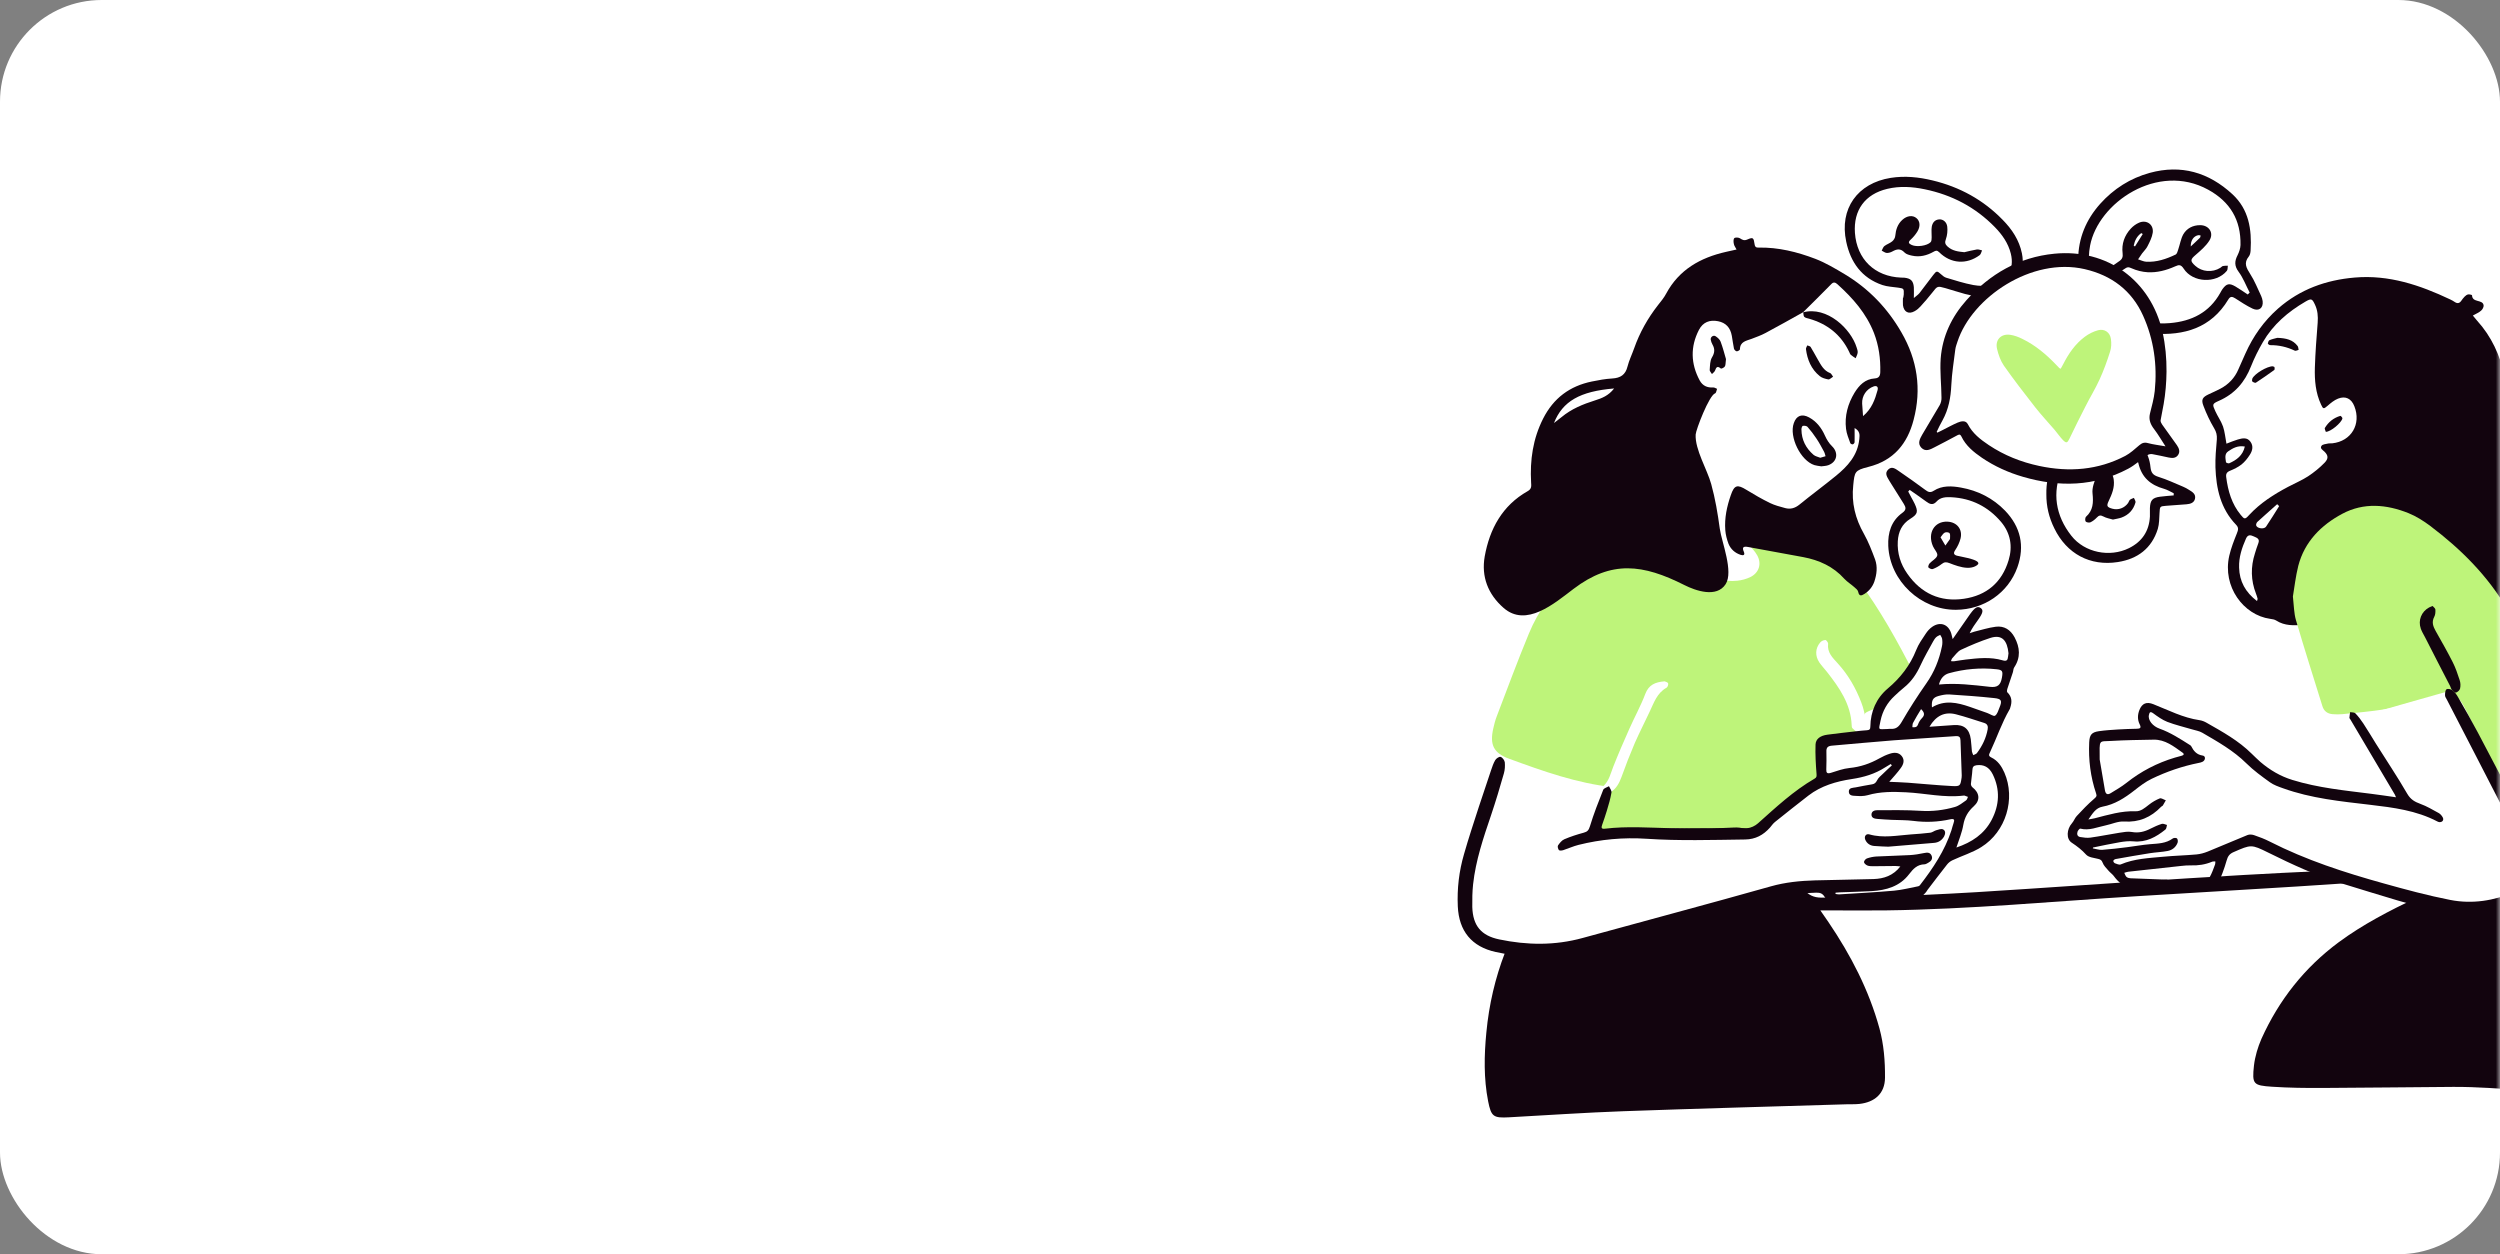 <?xml version="1.0" encoding="UTF-8"?> <svg xmlns="http://www.w3.org/2000/svg" width="295" height="148" viewBox="0 0 295 148" fill="none"><rect x="0" y="0" width="295" height="148" fill="#808080" stroke="none"/><rect width="295" height="148" rx="12" fill="white"></rect><mask id="mask0_2015_16" style="mask-type:alpha" maskUnits="userSpaceOnUse" x="0" y="0" width="295" height="148"><rect width="295" height="148" rx="12" fill="white"></rect></mask><g mask="url(#mask0_2015_16)"><path d="M212.073 31.482C212.073 31.482 216.444 29.767 220.469 35.257C224.508 40.746 225.877 43.32 223.99 47.608C222.104 51.897 219.101 54.642 219.101 54.642C219.101 54.642 212.246 70.595 211.9 70.767C211.555 70.939 195.771 74.37 195.692 74.112C195.599 73.856 195.346 43.576 195.346 43.576L202.202 32.77L212.073 31.482Z" fill="white"></path><path d="M190.304 92.886C186.052 92.42 182.066 90.993 178.08 89.533C176.246 88.865 175.768 87.884 176.206 85.965C176.313 85.49 176.432 85.011 176.605 84.558C177.854 81.291 179.063 78.007 180.405 74.772C181.534 72.009 183.328 69.656 185.441 67.57C187.288 65.756 189.48 64.554 192.057 64.135C193.28 63.937 194.489 64.014 195.605 64.59C197.279 65.457 198.953 66.332 200.561 67.309C201.943 68.153 203.378 68.699 204.999 68.525C205.517 68.471 206.048 68.329 206.527 68.103C207.563 67.599 207.909 66.537 207.35 65.528C207.071 65.023 206.633 64.58 206.221 64.175C205.663 63.653 205.703 63.303 206.42 63.047C207.536 62.652 208.679 62.643 209.822 62.841C213.675 63.509 216.89 65.307 219.255 68.465C221.846 71.927 223.919 75.7 225.885 79.538C226.045 79.861 226.005 80.074 225.726 80.302C224.636 81.178 223.587 82.116 222.458 82.94C221.86 83.38 221.129 83.657 220.425 83.956C220.146 84.079 219.986 84.201 219.933 84.518C219.415 87.503 217.794 89.756 215.416 91.572C214.02 92.639 212.625 93.737 211.443 95.019C209.755 96.846 207.696 97.721 205.318 98.088C201.371 98.698 197.412 98.714 193.439 98.516C192.031 98.445 190.622 98.206 189.214 98.055C189.068 98.038 188.895 98.063 188.749 98.12C188.35 98.278 188.125 98.103 188.164 97.733C188.218 97.173 188.258 96.568 188.497 96.078C189.015 94.998 189.666 93.978 190.304 92.886Z" fill="#BEF47A"></path><path d="M214.801 107.427C215.23 108.054 215.493 108.429 215.757 108.81C218.388 112.698 220.534 116.817 221.78 121.371C222.293 123.27 222.445 125.204 222.431 127.166C222.417 129.07 221.185 130.065 219.412 130.263C218.9 130.318 218.388 130.292 217.875 130.307C209.11 130.574 200.33 130.807 191.551 131.124C187.05 131.285 182.564 131.595 178.077 131.841C176.222 131.944 175.958 131.768 175.598 129.939C175.072 127.248 175.128 124.528 175.391 121.823C176.014 115.249 178.313 109.306 182.259 104.005C183.63 102.159 185.167 100.459 186.926 98.988C187.549 98.474 188.2 98.199 189.072 98.091C192.506 97.664 195.927 97.737 199.361 97.744C201.106 97.749 202.851 97.746 204.581 97.649C205.509 97.599 206.257 97.808 206.866 98.477C208.833 100.591 210.827 102.674 212.724 104.845C213.361 105.579 213.956 105.927 214.967 105.921C223.068 105.873 231.155 105.448 239.242 104.888C247.703 104.304 256.178 103.747 264.639 103.254C270.87 102.892 277.101 102.646 283.319 102.36C284.302 102.315 285.285 102.365 286.255 102.313C286.545 102.296 286.947 102.165 287.099 101.946C287.612 101.244 288.332 101.06 289.093 101C290.284 100.91 291.475 100.839 292.666 100.83C294.439 100.813 296.225 100.897 298.011 100.86C299.064 100.837 300.116 100.661 301.155 100.549C301.792 100.481 302.415 100.409 303.052 100.321C303.384 100.276 303.813 100.299 304.007 100.104C304.464 99.648 304.852 99.823 305.254 100.089C310.516 103.645 314.795 108.001 316.498 114.345C317.467 117.977 317.038 121.487 315.169 124.798C313.798 127.254 311.72 128.601 308.923 128.769C306.971 128.886 305.018 129.011 303.079 128.943C299.936 128.834 296.807 128.555 293.677 128.377C292.278 128.298 290.88 128.247 289.481 128.253C284.344 128.283 279.206 128.359 274.083 128.379C272.089 128.389 270.095 128.367 268.1 128.234C265.871 128.083 265.732 127.936 265.968 125.728C266.093 124.654 266.425 123.559 266.854 122.572C268.917 117.998 271.936 114.168 275.98 111.175C278.832 109.07 281.962 107.463 285.133 105.946C285.728 105.667 286.282 105.38 286.601 104.78C286.712 104.562 286.809 104.319 286.85 104.077C286.906 103.794 286.795 103.574 286.449 103.58C286.282 103.583 286.116 103.598 285.95 103.609C280.993 103.941 276.049 104.292 271.092 104.603C264.791 105.002 258.476 105.361 252.176 105.75C242.302 106.359 232.457 107.294 222.57 107.425C220.409 107.453 218.249 107.428 216.075 107.427C215.743 107.427 215.41 107.427 214.801 107.427Z" fill="#12040E"></path><path d="M275.453 33.712C275.453 33.712 269.279 34.913 266.015 41.431C262.764 47.951 260.524 47.007 260.701 47.264C260.865 47.522 261.726 50.094 261.985 51.296C262.245 52.496 260.961 58.329 263.187 60.474C265.414 62.618 272.025 63.56 272.025 63.56C272.025 63.56 286.777 47.436 286.777 47.178C286.777 46.921 284.113 34.398 283.608 34.398C283.089 34.398 275.453 33.712 275.453 33.712Z" fill="white"></path><path d="M264.891 52.691C264.061 52.545 263.481 52.878 262.928 53.256C262.459 53.575 262.611 54.088 262.666 54.541C262.666 54.604 262.956 54.711 263.053 54.666C263.91 54.28 264.642 53.765 264.891 52.691ZM268.939 59.722C268.857 59.646 268.788 59.57 268.705 59.494C267.931 60.189 267.143 60.876 266.369 61.585C266.272 61.676 266.19 61.896 266.231 62.012C266.355 62.375 267.171 62.475 267.392 62.147C267.931 61.35 268.428 60.532 268.939 59.722ZM266.328 70.926C266.383 70.722 266.411 70.676 266.397 70.643C266.342 70.441 266.286 70.241 266.203 70.043C265.595 68.482 265.568 66.903 266.079 65.313C266.203 64.909 266.328 64.505 266.48 64.111C266.687 63.581 266.328 63.468 265.955 63.3C265.554 63.114 265.25 63.065 265.029 63.547C264.545 64.64 264.172 65.762 264.214 66.974C264.255 68.599 264.96 69.884 266.328 70.926ZM306.858 78.778C307.894 78.579 308.737 78.137 309.455 77.462C309.953 76.983 310.271 76.405 310.285 75.68C310.326 74.102 308.875 71.761 307.327 71.017C309.124 73.738 308.917 76.296 306.858 78.778ZM305.324 66.711C307.922 64.116 306.305 58.947 302.38 57.318C304.425 60.25 305.434 62.074 305.324 66.711ZM262.721 52.354C263.191 52.177 263.619 51.992 264.048 51.866C264.587 51.71 265.167 51.57 265.554 52.125C265.927 52.639 265.789 53.201 265.471 53.676C265.208 54.096 264.877 54.505 264.49 54.816C264.089 55.127 263.619 55.355 263.163 55.541C262.763 55.695 262.638 55.919 262.694 56.31C262.901 57.931 263.343 59.466 264.407 60.758C264.835 61.288 264.918 61.303 265.374 60.798C266.687 59.371 268.29 58.351 269.99 57.45C270.777 57.032 271.606 56.687 272.353 56.204C273.044 55.748 273.721 55.203 274.301 54.602C274.785 54.102 274.729 53.732 274.287 53.294C274.066 53.084 273.721 52.909 273.942 52.603C274.066 52.422 274.439 52.401 274.702 52.339C274.868 52.301 275.047 52.331 275.213 52.311C277.452 52.068 278.654 50.044 277.811 47.929C277.465 47.041 276.775 46.684 275.89 47.038C275.434 47.218 275.033 47.553 274.66 47.878C274.191 48.279 274.135 48.286 273.887 47.743C273.237 46.359 273.113 44.878 273.154 43.394C273.209 41.616 273.348 39.839 273.486 38.063C273.541 37.328 273.486 36.627 273.168 35.953C272.836 35.24 272.74 35.183 272.035 35.596C269.99 36.785 268.221 38.3 267.019 40.369C266.494 41.282 266.01 42.236 265.623 43.218C264.891 45.092 263.702 46.473 261.837 47.294C261.035 47.653 261.035 47.705 261.408 48.519C261.685 49.136 262.099 49.704 262.32 50.338C262.528 50.956 262.583 51.63 262.721 52.354ZM291.795 37.235C292.016 37.51 292.155 37.679 292.293 37.833C293.992 39.703 294.987 41.902 295.554 44.354C296.148 46.974 296.273 49.645 296.549 52.299C296.701 53.686 296.784 53.845 298.124 54.246C298.967 54.5 299.852 54.675 300.708 54.914C302.753 55.484 304.508 56.565 305.973 58.112C308.502 60.807 308.806 64.641 306.719 67.702C306.595 67.876 306.471 68.042 306.291 68.294C306.554 68.484 306.802 68.681 307.079 68.842C308.543 69.736 309.787 70.876 310.727 72.326C312.73 75.432 311.97 78.218 308.626 79.738C307.452 80.274 306.139 80.559 304.868 80.868C303.403 81.225 302.021 80.617 300.653 80.236C300.183 80.104 299.783 79.579 299.423 79.166C298.995 78.653 298.622 78.081 298.249 77.513C295.374 73.087 292.196 68.911 288.451 65.178C287.152 63.877 285.674 62.82 284.098 61.894C282.012 60.675 279.732 60.425 277.438 60.865C274.688 61.394 272.947 63.185 272.38 65.947C271.91 68.251 271.938 70.583 272.422 72.897C272.574 73.646 272.56 73.661 271.8 73.724C270.694 73.816 269.603 73.868 268.594 73.224C268.4 73.093 268.124 73.058 267.875 73.022C264.725 72.583 262.224 69.213 263.053 65.58C263.26 64.677 263.606 63.804 263.951 62.939C264.103 62.552 264.2 62.272 263.854 61.919C262.03 60.029 261.505 57.647 261.422 55.137C261.395 54.038 261.491 52.933 261.588 51.834C261.616 51.348 261.533 50.971 261.27 50.537C260.773 49.706 260.358 48.815 260.013 47.91C259.709 47.14 259.902 46.865 260.635 46.52C261.104 46.306 261.56 46.097 262.016 45.861C262.984 45.348 263.702 44.591 264.131 43.575C264.407 42.95 264.683 42.331 264.96 41.712C265.872 39.674 267.129 37.892 268.815 36.406C271.413 34.129 274.467 33.042 277.852 32.751C281.887 32.404 285.549 33.639 289.115 35.328C289.308 35.419 289.501 35.522 289.667 35.64C289.985 35.85 290.22 35.788 290.427 35.498C290.552 35.325 290.676 35.144 290.828 34.998C290.939 34.885 291.091 34.767 291.243 34.741C291.395 34.715 291.699 34.797 291.699 34.84C291.726 35.763 292.956 35.291 293.067 36.025C293.094 36.221 292.942 36.512 292.763 36.66C292.528 36.879 292.196 37.007 291.795 37.235Z" fill="#12040E"></path><path d="M270.562 70.383C270.742 69.337 270.88 68.027 271.197 66.766C271.943 63.91 273.891 61.962 276.391 60.626C278.932 59.272 281.612 59.51 284.209 60.554C285.12 60.922 285.99 61.473 286.778 62.068C290.383 64.786 293.532 67.923 295.839 71.851C296.944 73.735 298.035 75.626 299.168 77.491C299.527 78.084 299.996 78.619 300.438 79.155C301.681 80.653 302.938 82.142 304.195 83.624C305.659 85.332 307.179 86.995 308.588 88.744C309.403 89.759 310.176 90.85 310.77 92.002C311.737 93.834 311.474 95.218 310.024 96.683C308.007 98.703 305.604 100.101 302.952 101.084C302.455 101.264 301.916 101.261 301.391 101.346C301.212 101.375 301.005 101.378 300.853 101.457C299.872 101.942 298.518 101.751 297.98 100.349C296.405 96.255 294.706 92.207 293.021 88.157C292.441 86.749 291.778 85.37 291.087 84.006C290.12 82.096 290.107 82.114 288.021 82.498C285.811 82.909 283.615 83.35 281.391 83.698C279.747 83.957 278.062 84.096 276.405 84.271C276.032 84.311 275.645 84.299 275.258 84.273C274.65 84.229 274.222 83.916 274.043 83.324C272.993 79.944 271.916 76.57 270.921 73.173C270.686 72.373 270.686 71.502 270.562 70.383Z" fill="#BEF47A"></path><path d="M219.839 49.103C220.862 48.245 221.248 47.156 221.554 46.035C221.66 45.645 221.447 45.47 221.088 45.6C220.238 45.9 219.693 46.714 219.733 47.62C219.759 48.115 219.812 48.609 219.839 49.103ZM190.466 45.839C186.438 46.17 184.378 47.354 183.368 49.919C183.754 49.624 184.006 49.429 184.259 49.222C185.428 48.25 186.784 47.695 188.219 47.244C189.017 46.992 189.801 46.698 190.466 45.839ZM212.781 36.836C211.306 37.657 209.831 38.495 208.329 39.293C207.81 39.572 207.239 39.772 206.694 39.982C206.069 40.22 205.325 40.293 205.312 41.224C205.312 41.311 205.046 41.472 204.926 41.456C204.807 41.438 204.634 41.264 204.607 41.133C204.501 40.637 204.448 40.127 204.355 39.627C204.182 38.646 203.637 38.084 202.733 37.904C201.75 37.709 200.952 38.009 200.474 38.926C199.45 40.916 199.504 42.926 200.567 44.898C200.912 45.526 201.457 45.765 202.162 45.721C202.308 45.712 202.467 45.825 202.614 45.882C202.547 46.065 202.507 46.372 202.388 46.411C201.67 46.649 200.115 50.725 200.088 51.273C199.995 53.047 201.457 55.415 201.922 57.117C202.401 58.84 202.693 60.606 202.933 62.375C203.159 63.981 204.581 67.439 203.624 68.934C202.561 70.57 200.102 69.717 198.746 69.031C193.881 66.576 190.16 66.076 185.667 69.496C183.408 71.208 180.085 74.082 177.414 71.724C175.579 70.118 174.782 68.043 175.194 65.668C175.779 62.413 177.267 59.657 180.258 57.962C180.75 57.687 180.697 57.363 180.67 56.916C180.524 54.294 180.883 51.77 182.092 49.389C183.315 46.982 185.229 45.551 187.847 45.016C188.631 44.854 189.442 44.705 190.24 44.661C191.21 44.607 191.808 44.228 192.047 43.249C192.233 42.514 192.579 41.816 192.831 41.097C193.483 39.243 194.44 37.545 195.649 35.998C195.995 35.565 196.353 35.132 196.606 34.651C198.134 31.81 200.647 30.405 203.677 29.718C204.049 29.633 204.421 29.552 204.913 29.443C204.78 29.18 204.621 28.987 204.594 28.776C204.541 28.554 204.528 28.226 204.647 28.104C204.767 27.992 205.139 28.012 205.312 28.118C205.604 28.304 205.804 28.432 206.202 28.255C206.854 27.974 206.933 28.037 207.04 28.814C207.093 29.188 207.266 29.22 207.518 29.215C209.844 29.171 212.064 29.725 214.217 30.546C215.426 31.013 216.569 31.696 217.699 32.371C220.517 34.067 222.736 36.381 224.371 39.227C226.245 42.458 226.764 45.911 225.807 49.537C225.076 52.366 223.441 54.352 220.464 55.095C218.855 55.501 218.842 55.668 218.683 57.26C218.457 59.327 218.922 61.197 219.945 62.995C220.477 63.946 220.876 64.984 221.261 66.015C221.567 66.876 221.461 67.773 221.168 68.64C220.942 69.267 220.543 69.746 219.985 70.094C219.653 70.303 219.374 70.385 219.267 69.832C219.228 69.624 218.988 69.438 218.802 69.277C218.43 68.941 217.978 68.672 217.633 68.299C216.33 66.844 214.655 66.092 212.781 65.739C210.615 65.331 208.449 64.948 206.282 64.546C205.777 64.452 205.511 64.528 205.777 65.117C205.923 65.472 205.75 65.586 205.418 65.48C204.727 65.261 204.222 64.804 203.956 64.149C203.77 63.645 203.624 63.094 203.584 62.554C203.478 61.137 203.77 59.766 204.235 58.432C204.647 57.22 205.006 57.137 206.083 57.804C206.986 58.359 207.904 58.886 208.847 59.351C209.419 59.627 210.043 59.789 210.655 59.954C211.266 60.117 211.798 59.972 212.316 59.557C213.725 58.409 215.2 57.321 216.609 56.173C218.018 55.029 219.214 53.734 219.4 51.794C219.453 51.302 219.48 50.867 218.842 50.506C218.842 51.122 218.855 51.647 218.842 52.172C218.842 52.267 218.722 52.413 218.629 52.433C218.55 52.453 218.364 52.372 218.337 52.295C218.138 51.738 217.898 51.181 217.832 50.605C217.646 49.08 218.045 47.656 218.829 46.351C219.387 45.451 220.078 44.728 221.221 44.654C221.713 44.622 221.859 44.356 221.873 43.911C221.912 42.324 221.7 40.777 221.128 39.293C220.224 36.977 218.63 35.173 216.822 33.544C216.569 33.319 216.357 33.236 216.078 33.538C214.988 34.66 213.858 35.754 212.755 36.858L212.781 36.836Z" fill="#12040E"></path><path d="M251.778 28.987C251.832 29.02 251.887 29.051 251.927 29.083C252.238 28.594 252.535 28.104 252.846 27.614C252.792 27.578 252.724 27.541 252.67 27.505C252.157 27.872 251.9 28.387 251.778 28.987ZM258.508 29.082C258.873 28.743 259.237 28.408 259.589 28.058C259.656 27.998 259.643 27.875 259.67 27.782C259.575 27.771 259.467 27.737 259.373 27.756C258.859 27.866 258.494 28.354 258.508 29.082ZM253.427 32.124C252.792 32.087 252.143 31.934 251.481 31.639C251.211 31.517 251.049 31.488 250.805 31.657C250.427 31.924 250.022 32.157 249.616 32.38C249.427 32.48 249.225 32.575 249.022 32.572C248.833 32.569 248.562 32.471 248.508 32.34C248.454 32.214 248.576 31.93 248.711 31.821C249.143 31.456 249.616 31.128 250.089 30.805C250.427 30.575 250.522 30.306 250.468 29.891C250.332 28.776 250.684 27.787 251.441 26.968C251.711 26.682 252.049 26.428 252.413 26.275C253.305 25.893 254.157 26.497 254.022 27.463C253.94 28.009 253.67 28.537 253.413 29.043C253.265 29.359 252.981 29.617 252.765 29.907C252.603 30.134 252.454 30.371 252.292 30.603C252.616 30.701 252.927 30.864 253.238 30.883C254.481 30.957 255.63 30.561 256.724 30.037C256.886 29.957 256.967 29.644 257.035 29.427C257.238 28.833 257.332 28.181 257.629 27.649C258.048 26.935 258.764 26.569 259.616 26.569C260.683 26.57 261.278 27.513 260.697 28.402C260.291 29.041 259.67 29.572 259.089 30.076C258.454 30.617 258.413 30.797 259.048 31.37C259.832 32.087 261.062 32.186 261.994 31.605C262.102 31.537 262.197 31.417 262.305 31.39C262.494 31.348 262.683 31.361 262.886 31.352C262.845 31.559 262.886 31.824 262.764 31.964C261.494 33.491 258.738 33.365 257.67 31.695C257.346 31.202 257.116 31.23 256.67 31.43C255.603 31.909 254.521 32.184 253.427 32.124Z" fill="#12040E"></path><path d="M265.233 34.751C265.314 34.675 265.382 34.599 265.463 34.522C265.03 33.702 264.705 32.811 264.164 32.081C263.636 31.377 263.676 30.803 264.042 30.098C264.218 29.736 264.367 29.31 264.38 28.909C264.434 25.963 263.162 23.812 260.562 22.382C254.605 19.111 247.592 23.922 246.631 28.98C245.968 32.513 247.579 35.727 250.855 37.243C252.507 38.008 254.253 38.282 256.054 38.126C258.613 37.907 260.698 36.883 261.997 34.549C262.079 34.4 262.16 34.249 262.255 34.112C262.728 33.463 263.053 33.384 263.771 33.799C264.272 34.093 264.746 34.431 265.233 34.751ZM245.223 30.63C245.237 28.097 246.157 25.92 247.823 24.05C249.42 22.27 251.383 21.028 253.671 20.399C257.381 19.382 260.63 20.342 263.419 22.912C265.369 24.709 265.72 27.065 265.572 29.556C265.558 29.801 265.504 30.091 265.355 30.272C264.732 31.032 265.071 31.619 265.517 32.319C266.045 33.13 266.397 34.048 266.817 34.927C266.898 35.115 266.966 35.326 266.993 35.533C267.088 36.336 266.56 36.768 265.815 36.422C265.098 36.084 264.421 35.63 263.744 35.196C263.392 34.972 263.162 34.958 262.932 35.353C260.901 38.718 257.733 39.615 254.091 39.37C252.426 39.259 250.842 38.76 249.407 37.893C246.78 36.324 245.237 33.635 245.223 30.63Z" fill="#12040E"></path><path d="M225.833 35.169C226.153 34.895 226.354 34.764 226.501 34.581C227.049 33.88 227.57 33.162 228.118 32.455C228.519 31.933 228.573 31.941 229.067 32.386C229.241 32.546 229.442 32.713 229.669 32.777C230.711 33.089 231.767 33.432 232.85 33.633C233.545 33.761 234.307 33.775 234.989 33.639C236.847 33.272 237.742 31.764 237.275 29.922C236.967 28.689 236.259 27.686 235.39 26.797C233.104 24.454 230.324 22.996 227.116 22.334C225.659 22.031 224.175 21.933 222.705 22.283C220.072 22.909 218.695 24.797 218.882 27.489C219.109 30.595 221.221 32.632 224.322 32.757C224.456 32.763 224.576 32.753 224.71 32.768C225.472 32.851 225.766 33.134 225.833 33.883C225.859 34.246 225.833 34.614 225.833 35.169ZM224.589 35.131C224.616 35.004 224.63 34.877 224.643 34.752C224.67 34.05 224.656 34.041 223.988 33.943C223.36 33.851 222.705 33.832 222.117 33.632C219.671 32.801 218.361 30.939 217.853 28.512C217.024 24.632 219.189 21.611 223.106 20.989C224.777 20.725 226.407 20.898 228.025 21.286C231.246 22.057 234.04 23.589 236.339 25.963C237.422 27.071 238.264 28.332 238.584 29.885C239.079 32.264 237.769 34.301 235.403 34.875C234.2 35.166 233.037 34.992 231.874 34.689C231.099 34.486 230.337 34.218 229.562 34.002C228.6 33.729 228.613 33.751 228.011 34.526C227.57 35.094 227.089 35.636 226.608 36.17C226.407 36.386 226.18 36.586 225.913 36.727C225.218 37.115 224.656 36.814 224.549 36.017C224.523 35.726 224.549 35.427 224.549 35.13C224.563 35.13 224.576 35.13 224.589 35.131Z" fill="#12040E"></path><path d="M225.343 57.806C225.276 57.87 225.222 57.935 225.169 58.001C225.276 58.221 225.396 58.442 225.516 58.662C225.65 58.923 225.81 59.174 225.931 59.443C226.358 60.365 226.305 60.666 225.423 61.214C224.42 61.833 224.006 62.75 223.939 63.864C223.859 65.27 224.26 66.561 225.062 67.695C226.679 70.015 228.938 71.069 231.745 70.654C234.418 70.261 236.223 68.73 237.011 66.124C237.519 64.475 237.238 62.906 236.129 61.587C234.605 59.789 232.64 58.799 230.275 58.674C229.646 58.642 228.978 58.656 228.51 59.186C228.083 59.654 227.708 59.492 227.294 59.184C226.652 58.709 225.998 58.264 225.343 57.806ZM230.796 71.956C226.639 71.975 223.004 68.56 222.816 64.42C222.75 62.864 223.164 61.461 224.487 60.508C224.968 60.162 224.902 59.864 224.648 59.46C224.166 58.71 223.712 57.953 223.231 57.199C223.137 57.054 223.044 56.917 222.964 56.77C222.723 56.333 222.322 55.866 222.816 55.398C223.258 54.973 223.699 55.342 224.073 55.595C225.115 56.31 226.158 57.044 227.174 57.8C227.508 58.05 227.762 58.181 228.176 57.912C229.165 57.271 230.301 57.339 231.384 57.533C233.389 57.888 235.167 58.782 236.597 60.258C238.428 62.167 238.949 64.415 238.054 66.937C236.971 69.97 234.097 71.94 230.796 71.956Z" fill="#12040E"></path><path d="M256.497 58.458C256.497 58.371 256.497 58.286 256.497 58.201C256.12 58.025 255.755 57.793 255.364 57.682C253.772 57.241 252.72 56.348 252.329 54.662C252.113 53.717 251.412 53.074 250.521 52.65C247.756 51.324 244.464 52.505 243.304 55.339C242.131 58.158 242.549 60.841 244.424 63.225C245.989 65.216 248.957 65.804 251.223 64.68C252.761 63.92 253.597 62.67 253.691 60.957C253.705 60.62 253.678 60.279 253.691 59.941C253.732 59.028 253.988 58.734 254.879 58.613C255.418 58.539 255.958 58.508 256.497 58.458ZM241.47 58.308C241.443 57.06 241.686 55.866 242.198 54.729C243.709 51.381 247.594 49.881 250.953 51.361C252.599 52.085 253.584 53.341 253.759 55.135C253.826 55.781 254.056 56.067 254.676 56.263C255.688 56.578 256.646 57.029 257.617 57.435C257.86 57.531 258.076 57.662 258.292 57.797C258.696 58.045 259.141 58.296 259.007 58.868C258.885 59.356 258.44 59.467 258.008 59.506C257.199 59.577 256.403 59.622 255.594 59.685C254.865 59.746 254.865 59.757 254.825 60.527C254.784 61.157 254.798 61.815 254.622 62.407C253.907 64.712 252.235 65.957 249.914 66.321C246.636 66.838 243.871 65.351 242.414 62.353C241.78 61.079 241.456 59.734 241.47 58.308Z" fill="#12040E"></path><path d="M196.418 80.397C196.497 80.439 196.772 80.485 196.837 80.622C196.89 80.753 196.785 81.079 196.654 81.149C195.514 81.777 195.16 82.94 194.649 84.003C194.072 85.228 193.456 86.436 192.905 87.681C192.341 89.001 191.817 90.344 191.332 91.698C191.057 92.443 190.703 93.092 190.008 93.506C189.707 93.686 189.34 93.86 189.117 93.494C189.012 93.317 189.091 92.876 189.235 92.725C189.89 92.097 190.048 91.265 190.362 90.478C190.952 88.979 191.594 87.5 192.25 86.029C192.866 84.635 193.613 83.291 194.15 81.869C194.557 80.811 195.304 80.486 196.418 80.397Z" fill="white"></path><path d="M287.049 71.507C287.158 71.64 287.364 71.777 287.377 71.927C287.391 72.212 287.377 72.543 287.241 72.786C286.912 73.399 287.104 73.911 287.405 74.454C288.089 75.668 288.787 76.883 289.416 78.128C289.758 78.802 290.004 79.527 290.237 80.247C290.346 80.555 290.36 80.923 290.292 81.239C290.251 81.434 290.018 81.65 289.813 81.724C289.703 81.766 289.471 81.548 289.334 81.404C289.224 81.287 289.183 81.106 289.115 80.956C288.13 79.039 287.131 77.122 286.16 75.204C285.982 74.866 285.777 74.535 285.654 74.178C285.311 73.2 285.722 72.184 286.625 71.684C286.734 71.624 286.858 71.588 287.049 71.507Z" fill="#12040E"></path><path d="M214.792 54.016C215.03 53.949 215.229 53.892 215.414 53.834C215.361 53.65 215.322 53.454 215.229 53.285C214.951 52.767 214.673 52.245 214.342 51.754C214.025 51.268 213.668 50.802 213.284 50.366C213.178 50.249 212.9 50.218 212.728 50.253C212.649 50.27 212.556 50.535 212.57 50.687C212.583 51.902 213.099 52.892 213.998 53.671C214.21 53.851 214.528 53.904 214.792 54.016ZM214.911 55.028C214.594 54.974 214.342 54.958 214.104 54.883C212.477 54.371 211.088 51.541 211.67 49.93C211.974 49.041 212.622 48.791 213.469 49.252C214.356 49.736 214.938 50.494 215.348 51.415C215.547 51.859 215.824 52.309 216.168 52.643C216.975 53.413 216.803 54.507 215.732 54.895C215.454 54.994 215.15 54.991 214.911 55.028Z" fill="#12040E"></path><path d="M212.754 36.858C215.588 36.094 218.41 38.806 219.085 41.005C219.151 41.205 219.231 41.423 219.204 41.623C219.178 41.846 219.045 42.057 218.966 42.273C218.767 42.14 218.569 42.021 218.396 41.867C218.304 41.789 218.264 41.651 218.211 41.537C217.244 39.495 215.628 38.226 213.482 37.61C213.284 37.553 213.032 37.52 212.9 37.385C212.794 37.271 212.82 37.023 212.78 36.835L212.754 36.858Z" fill="#12040E"></path><path d="M203.666 42.375C203.6 42.832 203.64 43.074 203.534 43.236C203.455 43.374 203.127 43.533 203.061 43.486C202.667 43.162 202.522 43.3 202.377 43.718C202.325 43.88 202.141 43.999 202.009 44.137C201.917 43.97 201.72 43.794 201.746 43.634C201.785 43.141 201.772 42.584 202.009 42.183C202.338 41.637 202.377 41.189 202.075 40.66C201.97 40.481 201.904 40.272 201.864 40.068C201.825 39.75 202.193 39.499 202.456 39.686C202.693 39.845 202.943 40.068 203.035 40.319C203.311 41.061 203.508 41.83 203.666 42.375Z" fill="#12040E"></path><path d="M216.304 44.452C216.079 44.59 215.88 44.801 215.748 44.773C215.391 44.705 214.994 44.602 214.729 44.381C213.724 43.565 213.261 42.446 213.103 41.191C213.089 41.055 213.208 40.901 213.261 40.757C213.407 40.819 213.605 40.844 213.658 40.95C213.949 41.416 214.2 41.909 214.478 42.384C214.862 43.038 215.179 43.737 215.973 44.029C216.092 44.076 216.158 44.265 216.304 44.452Z" fill="#12040E"></path><path d="M268.727 39.865C269.758 39.902 270.558 40.087 271.115 40.827C271.21 40.945 271.196 41.132 271.237 41.288C271.087 41.322 270.898 41.433 270.789 41.38C269.867 40.941 268.904 40.716 267.873 40.728C267.778 40.729 267.602 40.582 267.602 40.527C267.629 40.383 267.696 40.173 267.819 40.13C268.158 39.993 268.524 39.921 268.727 39.865Z" fill="#12040E"></path><path d="M268.187 43.223C268.255 43.257 268.39 43.281 268.39 43.327C268.418 43.435 268.418 43.614 268.363 43.66C267.645 44.175 266.927 44.679 266.196 45.157C266.115 45.21 265.884 45.11 265.776 45.019C265.722 44.968 265.735 44.771 265.776 44.67C266.047 44.091 267.523 43.211 268.187 43.223Z" fill="#12040E"></path><path d="M274.447 50.958C274.42 50.821 274.27 50.594 274.338 50.493C274.76 49.791 275.372 49.306 276.16 49.072C276.215 49.056 276.432 49.295 276.405 49.376C276.283 49.899 275.018 50.959 274.447 50.958Z" fill="#12040E"></path><path d="M249.327 61.31C248.977 61.205 248.547 61.138 248.197 60.943C247.861 60.763 247.673 60.806 247.431 61.063C247.216 61.289 246.96 61.497 246.678 61.629C246.53 61.699 246.221 61.653 246.113 61.54C246.019 61.433 246.046 61.078 246.14 60.986C247.001 60.221 247.028 59.303 246.92 58.234C246.839 57.566 247.135 56.831 247.391 56.171C247.565 55.695 248.023 55.423 248.574 55.539C249.139 55.657 249.354 56.094 249.421 56.609C249.542 57.512 249.206 58.319 248.829 59.109C248.547 59.699 248.614 59.85 249.26 60.029C249.959 60.22 250.685 59.955 251.115 59.355C251.196 59.234 251.236 59.066 251.33 58.977C251.465 58.87 251.64 58.823 251.801 58.75C251.868 58.929 252.03 59.133 251.989 59.284C251.747 60.157 251.182 60.764 250.335 61.074C250.04 61.18 249.717 61.22 249.327 61.31Z" fill="#12040E"></path><path d="M229.552 46.47C229.418 47.82 227.1 52.195 227.356 52.195C227.612 52.195 231.601 50.522 231.601 50.522C231.601 50.522 235.913 56.312 243.446 55.991C250.966 55.669 253.217 52.839 253.217 52.839L256.505 53.224C256.505 53.224 254.254 49.428 254.443 49.235C254.632 49.043 256.95 40.486 252.058 35.083C247.166 29.678 239.579 28.972 234.687 33.925C229.795 38.879 229.485 41.773 229.673 43.574C229.862 45.376 229.552 46.47 229.552 46.47Z" fill="white"></path><path d="M243.168 43.507C243.262 43.327 243.356 43.146 243.463 42.962C244.094 41.726 244.873 40.586 246.001 39.744C246.458 39.398 247.022 39.117 247.572 38.968C248.338 38.764 248.996 39.227 249.09 40.017C249.157 40.507 249.143 41.052 248.982 41.518C248.633 42.626 248.23 43.726 247.747 44.783C247.25 45.88 246.605 46.915 246.068 47.991C245.424 49.236 244.806 50.493 244.202 51.751C243.946 52.272 243.839 52.332 243.436 51.935C243.074 51.563 242.778 51.12 242.442 50.721C241.677 49.835 240.885 48.985 240.16 48.067C238.897 46.451 237.635 44.82 236.453 43.139C236.064 42.567 235.809 41.849 235.648 41.158C235.406 40.095 236.131 39.352 237.205 39.508C237.702 39.578 238.199 39.77 238.642 39.992C240.173 40.738 241.449 41.815 242.617 43.034C242.751 43.171 242.872 43.308 243.006 43.44C243.033 43.468 243.087 43.475 243.168 43.507Z" fill="#BEF47A"></path><path d="M228.53 50.955C228.557 50.987 228.584 51.021 228.611 51.053C228.813 50.953 229.015 50.854 229.218 50.752C229.811 50.456 230.39 50.13 230.983 49.874C231.401 49.7 231.94 49.566 232.196 50.04C232.762 51.147 233.692 51.862 234.676 52.519C236.496 53.734 238.491 54.527 240.634 54.983C244.152 55.732 247.562 55.48 250.783 53.795C251.376 53.48 251.902 52.996 252.428 52.546C252.751 52.269 253.034 52.168 253.452 52.284C254.085 52.455 254.746 52.529 255.528 52.668C255.029 51.909 254.665 51.265 254.22 50.683C253.775 50.113 253.519 49.544 253.694 48.808C253.91 47.925 254.166 47.038 254.261 46.138C254.571 43.066 254.153 40.063 252.886 37.253C251.551 34.281 249.166 32.486 245.985 31.756C239.731 30.322 232.695 35.091 230.983 40.309C230.889 40.612 230.768 40.912 230.727 41.224C230.552 42.631 230.323 44.037 230.255 45.449C230.188 46.917 229.932 48.305 229.218 49.598C228.962 50.04 228.746 50.502 228.53 50.955ZM255.649 43.859C255.635 45.149 255.527 46.436 255.312 47.676C255.204 48.323 255.056 48.962 254.948 49.61C254.934 49.764 255.042 49.96 255.137 50.102C255.703 50.917 256.309 51.714 256.875 52.531C257.118 52.889 257.293 53.299 256.997 53.712C256.714 54.096 256.296 54.066 255.891 53.984C255.244 53.853 254.611 53.695 253.964 53.586C253.789 53.555 253.546 53.604 253.398 53.705C252.63 54.228 251.942 54.876 251.134 55.305C247.144 57.421 242.979 57.507 238.72 56.266C236.995 55.764 235.377 55.038 233.881 54.027C232.897 53.353 231.967 52.604 231.442 51.497C231.266 51.151 231.091 51.303 230.875 51.411C230.013 51.866 229.164 52.334 228.288 52.772C227.789 53.027 227.223 53.364 226.711 52.825C226.239 52.321 226.549 51.772 226.818 51.295C227.492 50.118 228.22 48.97 228.894 47.792C229.029 47.542 229.11 47.216 229.096 46.926C229.083 45.382 228.894 43.829 229.002 42.297C229.204 39.678 230.296 37.381 232.035 35.429C234.811 32.328 238.221 30.348 242.413 29.938C248.64 29.328 253.789 33.076 255.177 39.175C255.514 40.678 255.662 42.268 255.649 43.859Z" fill="#12040E"></path><path d="M253.805 83.568C252.595 84.004 253.475 85.756 254.574 86.27C255.673 86.785 258.559 88.908 258.559 88.908C258.559 88.908 254.121 90.902 252.774 91.931C251.427 92.96 249.298 94.311 248.528 94.505C247.759 94.697 246.275 95.405 245.505 96.82C244.722 98.235 244.406 98.943 245.12 99.329C245.821 99.715 246.467 100.166 247.168 100.552C247.882 100.937 248.844 101.195 248.844 101.195C248.844 101.195 249.174 102.353 250.259 102.224C251.359 102.095 255.027 101.838 256.498 101.581C257.982 101.324 261.843 100.873 263.066 100.166C264.289 99.458 265.319 99.201 265.319 99.201L266.212 99.264C266.212 99.264 280.695 104.733 283.979 105.698C287.25 106.662 292.526 107.435 294.903 106.727C297.294 106.019 300.056 105.698 299.287 102.224C298.503 98.751 293.433 89.487 293.103 88.65C292.787 87.814 289.379 81.51 289.187 81.51C288.995 81.51 278.057 84.662 278.057 84.662L284.227 94.955C284.227 94.955 272.588 93.411 268.727 91.48C264.866 89.551 262.612 86.463 260.235 85.756C257.858 85.048 254.505 83.311 253.805 83.568Z" fill="white"></path><path d="M176.728 90.708C176.728 90.708 171.582 106.019 174.422 109.622C177.248 113.225 183.542 112.453 187.795 110.909C192.035 109.365 205.289 106.019 207.609 105.505C209.915 104.99 213.035 104.202 213.035 104.202C213.035 104.202 222.529 104.603 223.889 103.382C225.236 102.159 225.422 101.451 225.422 101.451C225.422 101.451 226.195 101.581 227.675 101.002C229.156 100.422 229.356 98.299 229.356 98.299C229.356 98.299 230.569 98.107 231.156 97.206C231.729 96.306 231.409 95.598 231.409 95.598C231.409 95.598 233.662 94.375 233.209 93.667C232.769 92.96 232.049 93.024 230.902 92.96C229.742 92.896 222.342 92.316 222.342 92.316C222.342 92.316 224.849 89.872 224.142 89.422C223.435 88.971 221.889 90.194 220.982 90.387C220.089 90.58 214.422 91.159 212.182 93.733C209.915 96.306 208.182 97.656 207.409 97.849C206.649 98.042 193.582 97.593 191.462 97.849C189.342 98.107 187.862 98.235 187.862 98.235L189.795 93.603L176.728 90.708Z" fill="white"></path><path d="M215.462 87.557C215.007 87.751 215.462 105.507 216.17 105.763C216.878 106.021 226.457 105.891 226.911 105.313C227.366 104.734 229.998 101.067 229.998 101.067C229.998 101.067 235.208 99.78 235.916 95.792C236.624 91.803 235.863 89.938 234.754 89.874C233.672 89.81 233.672 89.616 233.672 89.616C233.672 89.616 237.012 83.055 236.691 82.476C236.371 81.896 236.05 81.896 236.05 81.896C236.05 81.896 238.04 77.394 237.653 76.3C237.266 75.207 236.624 73.92 235.088 74.499C233.538 75.077 229.864 76.622 229.864 76.622C229.864 76.622 229.864 74.755 229.102 74.563C228.328 74.37 226.457 77.715 225.696 79.323C224.921 80.932 222.983 81.189 222.222 82.861C221.447 84.535 220.806 86.978 220.873 86.722C220.926 86.464 215.462 87.557 215.462 87.557Z" fill="white"></path><path d="M220.155 84.801C220.102 85.294 220.088 85.596 220.009 85.877C219.916 86.239 219.638 86.491 219.267 86.415C219.015 86.364 218.79 86.122 218.591 85.932C218.512 85.86 218.498 85.696 218.498 85.571C218.392 83.056 217.027 81.128 215.557 79.253C215.265 78.888 214.947 78.552 214.682 78.169C214.165 77.405 214.192 76.514 214.775 75.819C214.907 75.653 215.172 75.526 215.398 75.521C215.504 75.518 215.742 75.831 215.716 75.977C215.596 76.999 216.246 77.609 216.842 78.266C218.088 79.626 218.989 81.198 219.638 82.909C219.903 83.57 220.022 84.283 220.155 84.801Z" fill="white"></path><path d="M226.687 83.675C226.353 84.223 226.033 84.739 225.752 85.275C225.658 85.424 225.685 85.629 225.658 85.809C225.952 85.836 226.193 85.843 226.326 85.486C226.42 85.215 226.594 84.941 226.794 84.736C227.168 84.355 227.075 84.051 226.687 83.675ZM227.97 83.471C229.467 82.565 230.95 82.896 232.447 83.412C233.128 83.647 233.81 83.885 234.478 84.127C234.812 84.243 235.253 84.565 235.413 84.454C235.694 84.27 235.801 83.821 235.948 83.471C236.269 82.689 236.188 82.466 235.333 82.375C233.556 82.185 231.792 82.058 230.015 81.945C229.6 81.919 229.159 82.013 228.759 82.122C228.077 82.309 227.903 82.63 227.97 83.471ZM227.676 85.758C228.705 85.686 229.641 85.617 230.563 85.558C231.752 85.483 232.393 86.022 232.554 87.227C232.62 87.708 232.634 88.197 232.687 88.68C232.714 88.828 232.794 88.967 232.848 89.11C232.995 89.03 233.182 88.984 233.275 88.867C233.903 88.029 234.358 87.101 234.545 86.061C234.611 85.705 234.518 85.426 234.144 85.309C233.035 84.962 231.926 84.576 230.803 84.288C229.48 83.951 228.451 84.441 227.676 85.758ZM228.799 80.773C230.857 80.574 232.821 80.828 234.799 81.047C235.707 81.148 236.068 80.858 236.228 79.956C236.362 79.201 236.295 79.048 235.587 78.971C233.689 78.766 231.819 78.934 229.975 79.441C229.373 79.612 228.972 80.073 228.799 80.773ZM237.003 77.087C236.856 75.607 236.268 74.821 234.852 75.279C233.676 75.662 232.527 76.147 231.391 76.678C230.99 76.874 230.696 77.328 230.362 77.678C230.282 77.761 230.269 77.9 230.215 78.013C230.335 78.021 230.456 78.047 230.563 78.032C231.03 77.971 231.485 77.88 231.952 77.828C233.409 77.663 234.865 77.495 236.309 77.918C236.79 78.063 236.91 77.893 236.95 77.493C236.977 77.347 236.99 77.2 237.003 77.087ZM222.719 86.023C222.852 86.016 222.972 85.999 223.106 86.007C223.707 86.042 224.041 85.789 224.375 85.227C225.284 83.653 226.273 82.116 227.315 80.626C228.251 79.299 228.825 77.852 229.146 76.287C229.213 76.002 229.213 75.694 229.173 75.403C229.159 75.234 229.026 75.076 228.946 74.915C228.785 75.001 228.598 75.063 228.478 75.183C228.318 75.327 228.211 75.513 228.104 75.698C227.596 76.629 227.061 77.547 226.621 78.506C226.153 79.526 225.551 80.429 224.669 81.132C224.282 81.436 223.934 81.775 223.574 82.105C222.705 82.904 222.144 83.881 221.903 85.041C221.663 86.218 221.583 86.047 222.719 86.023ZM230.856 100.009C232.674 99.391 234.13 98.428 235.012 96.752C235.934 94.992 236.028 93.183 235.146 91.375C234.718 90.505 234.077 90.195 233.248 90.295C232.874 90.341 232.754 90.509 232.741 90.867C232.714 91.414 232.607 91.956 232.567 92.503C232.554 92.631 232.647 92.814 232.741 92.893C233.596 93.554 233.703 94.431 232.901 95.143C232.233 95.746 231.832 96.423 231.672 97.327C231.525 98.211 231.164 99.06 230.856 100.009ZM222.932 92.254C223.667 92.288 224.402 92.306 225.137 92.36C226.861 92.485 228.598 92.664 230.322 92.753C231.311 92.803 231.324 92.733 231.471 91.757C231.485 91.673 231.485 91.587 231.485 91.503C231.444 90.126 231.378 88.748 231.338 87.37C231.324 86.976 231.191 86.833 230.75 86.865C228.318 87.048 225.886 87.172 223.453 87.358C221.021 87.544 218.589 87.784 216.171 87.987C215.703 88.026 215.489 88.2 215.516 88.698C215.543 89.397 215.516 90.099 215.503 90.798C215.489 91.198 215.609 91.325 216.037 91.197C216.759 90.971 217.494 90.699 218.242 90.624C219.525 90.497 220.674 90.104 221.783 89.48C222.171 89.264 222.571 89.074 222.999 88.939C223.494 88.778 224.028 88.749 224.402 89.211C224.79 89.691 224.603 90.206 224.295 90.625C223.894 91.188 223.413 91.692 222.932 92.254ZM230.415 75.414C231.15 74.369 231.805 73.409 232.473 72.46C233.048 71.67 233.342 71.499 233.703 71.734C234.064 71.979 233.997 72.315 233.436 73.108C233.075 73.606 232.714 74.105 232.42 74.718C232.594 74.659 232.781 74.587 232.954 74.542C233.796 74.336 234.638 74.067 235.493 73.955C236.496 73.824 237.244 74.314 237.725 75.21C238.353 76.4 238.46 77.582 237.672 78.762C237.565 78.925 237.578 79.16 237.511 79.355C237.297 80.008 237.07 80.658 236.856 81.314C236.816 81.433 236.803 81.635 236.87 81.7C237.431 82.233 237.431 82.853 237.204 83.522C237.19 83.582 237.177 83.646 237.137 83.699C236.202 85.307 235.614 87.081 234.825 88.757C234.678 89.063 234.625 89.206 234.972 89.38C235.747 89.754 236.188 90.421 236.522 91.178C237.859 94.256 236.709 98.143 233.783 99.961C232.741 100.614 231.511 100.984 230.389 101.511C230.135 101.626 229.894 101.823 229.734 102.038C228.959 103.015 228.211 104.014 227.449 105.005C227.369 105.121 227.302 105.264 227.195 105.362C226.981 105.568 226.781 105.851 226.514 105.932C223.547 106.846 220.487 106.797 217.427 106.745C217.28 106.742 217.133 106.689 216.986 106.71C216.211 106.834 215.676 106.451 215.302 105.827C215.062 105.427 214.768 105.322 214.313 105.335C212.322 105.397 210.411 105.679 208.487 106.226C201.084 108.332 193.654 110.325 186.211 112.339C182.991 113.214 179.743 113.046 176.51 112.339C173.65 111.713 172.153 109.865 172.02 106.951C171.926 104.855 172.167 102.792 172.755 100.784C173.289 98.91 173.904 97.057 174.505 95.201C174.973 93.768 175.454 92.344 175.935 90.919C176.082 90.498 176.216 90.063 176.443 89.687C176.563 89.492 176.91 89.257 177.071 89.313C177.298 89.388 177.525 89.704 177.565 89.942C177.605 90.374 177.579 90.844 177.458 91.263C176.991 92.912 176.496 94.558 175.948 96.184C175.04 98.859 174.131 101.532 173.824 104.356C173.73 105.236 173.717 106.134 173.73 107.023C173.797 109.218 174.759 110.402 176.911 110.851C180.198 111.538 183.472 111.584 186.746 110.683C194.149 108.646 201.565 106.679 208.955 104.591C210.679 104.103 212.402 103.937 214.166 103.884C216.478 103.814 218.776 103.802 221.088 103.728C222.291 103.687 223.387 103.335 224.242 102.242C224.001 102.218 223.828 102.187 223.654 102.188C222.785 102.193 221.917 102.212 221.048 102.214C220.808 102.214 220.567 102.215 220.353 102.132C220.193 102.065 219.966 101.881 219.952 101.735C219.939 101.591 220.139 101.349 220.3 101.294C220.661 101.169 221.048 101.087 221.422 101.067C222.732 100.996 224.041 100.976 225.364 100.901C225.926 100.869 226.487 100.776 227.035 100.661C227.409 100.585 227.73 100.562 227.917 100.941C228.104 101.356 227.863 101.626 227.516 101.817C227.382 101.887 227.235 101.984 227.102 101.988C226.246 102.006 225.765 102.512 225.271 103.157C224.175 104.597 222.571 105.057 220.834 105.153C219.605 105.22 218.376 105.247 217.146 105.295C216.972 105.302 216.785 105.32 216.598 105.334C216.598 105.383 216.598 105.433 216.585 105.483C216.732 105.502 216.866 105.546 217.013 105.537C219.164 105.401 221.329 105.291 223.48 105.101C224.442 105.014 225.391 104.765 226.353 104.581C226.433 104.567 226.514 104.511 226.554 104.449C228.09 102.463 229.48 100.391 230.269 97.975C230.362 97.693 230.415 97.402 230.522 97.124C230.669 96.727 230.589 96.576 230.135 96.677C228.692 96.997 227.248 97.058 225.779 96.866C224.937 96.756 224.081 96.784 223.24 96.743C222.665 96.715 222.09 96.685 221.529 96.633C221.195 96.604 220.834 96.533 220.834 96.117C220.848 95.707 221.208 95.602 221.529 95.602C223.226 95.603 224.923 95.568 226.607 95.676C228.01 95.766 229.36 95.602 230.683 95.221C231.164 95.084 231.578 94.732 231.992 94.447C232.113 94.367 232.153 94.173 232.219 94.031C232.099 93.982 231.966 93.93 231.832 93.886C231.792 93.872 231.739 93.876 231.698 93.88C229.413 94.158 227.182 93.603 224.923 93.492C223.387 93.415 221.877 93.397 220.38 93.832C219.939 93.959 219.458 93.945 218.99 93.915C218.656 93.895 218.175 93.919 218.162 93.425C218.148 92.93 218.643 92.973 218.977 92.908C219.618 92.781 220.26 92.656 220.915 92.549C221.209 92.5 221.355 92.354 221.502 92.068C221.649 91.764 221.957 91.533 222.211 91.283C222.545 90.953 222.892 90.637 223.24 90.317C223.2 90.262 223.146 90.207 223.106 90.152C222.879 90.287 222.652 90.415 222.438 90.557C221.235 91.331 219.926 91.714 218.509 91.928C216.692 92.203 214.901 92.716 213.391 93.878C212.068 94.901 210.759 95.944 209.449 96.993C209.222 97.176 209.048 97.428 208.861 97.651C208.073 98.54 207.137 99.043 205.921 99.059C202.033 99.111 198.158 99.234 194.282 98.974C191.583 98.795 188.897 99.038 186.265 99.697C185.65 99.85 185.062 100.125 184.461 100.319C184.3 100.369 184.033 100.399 183.953 100.312C183.846 100.181 183.766 99.874 183.846 99.759C184.046 99.474 184.287 99.16 184.594 99.031C185.329 98.716 186.104 98.467 186.879 98.258C187.32 98.141 187.467 97.964 187.614 97.496C188.055 96.041 188.616 94.618 189.178 93.203C189.258 93.001 189.619 92.914 189.859 92.774C189.966 93.024 190.193 93.295 190.153 93.52C190.033 94.247 189.819 94.96 189.605 95.671C189.445 96.239 189.231 96.795 189.044 97.358C188.937 97.665 188.964 97.837 189.365 97.788C191.997 97.472 194.616 97.669 197.249 97.733C200.215 97.806 203.195 97.768 206.162 97.716C206.589 97.708 207.111 97.451 207.445 97.15C209.569 95.254 211.641 93.315 214.126 91.876C214.367 91.733 214.367 91.617 214.353 91.336C214.26 90.179 214.193 89.014 214.233 87.855C214.26 87.188 214.794 86.805 215.636 86.692C216.745 86.543 217.868 86.423 218.977 86.294C219.431 86.243 219.872 86.193 220.313 86.167C220.607 86.151 220.701 86.031 220.701 85.733C220.727 83.937 221.409 82.382 222.759 81.242C224.255 79.983 225.391 78.521 226.113 76.7C226.38 76.018 226.821 75.398 227.235 74.779C227.436 74.468 227.703 74.169 228.01 73.959C228.959 73.308 229.921 73.669 230.255 74.769C230.309 74.949 230.349 75.136 230.415 75.414Z" fill="#12040E"></path><path d="M255.759 103.802C255.759 103.822 255.745 103.842 255.745 103.862C257.202 103.862 258.63 103.875 260.073 103.846C260.307 103.842 260.637 103.704 260.733 103.525C261.007 103.05 261.186 102.521 261.378 102.007C261.42 101.9 261.406 101.766 261.406 101.645C261.268 101.659 261.117 101.641 261.007 101.691C260.211 102.023 259.386 102.144 258.521 102.115C258.136 102.103 257.765 102.14 257.38 102.18C255.292 102.402 253.217 102.632 251.129 102.865C250.964 102.883 250.827 102.949 250.662 102.993C250.744 103.155 250.799 103.35 250.923 103.471C251.033 103.573 251.225 103.629 251.376 103.636C252.833 103.701 254.289 103.749 255.759 103.802ZM247.763 89.62C247.9 90.451 248.148 91.845 248.381 93.244C248.464 93.713 248.684 93.828 249.068 93.59C249.7 93.203 250.346 92.833 250.923 92.376C252.64 91.013 254.536 90.028 256.638 89.398C256.899 89.319 257.174 89.25 257.435 89.179C257.683 89.111 257.779 88.974 257.531 88.804C256.501 88.075 255.484 87.252 254.124 87.281C252.462 87.317 250.813 87.327 249.164 87.428C247.598 87.525 247.749 87.167 247.763 89.62ZM246.952 100.109C247.323 100.171 247.694 100.306 248.051 100.283C249.041 100.214 250.03 100.089 251.005 99.969C251.912 99.859 252.805 99.686 253.712 99.614C254.646 99.538 255.58 99.534 256.391 98.939C256.501 98.854 256.79 98.85 256.886 98.935C256.982 99.031 257.009 99.296 256.954 99.445C256.748 99.983 256.322 100.31 255.787 100.414C255.1 100.545 254.399 100.567 253.698 100.675C252.338 100.89 250.992 101.127 249.645 101.368C249.535 101.387 249.384 101.497 249.37 101.581C249.357 101.67 249.467 101.832 249.563 101.867C249.783 101.948 250.071 102.077 250.25 102C251.843 101.318 253.547 101.257 255.237 101.097C256.542 100.972 257.861 100.941 259.18 100.824C259.633 100.783 260.087 100.656 260.513 100.485C262.093 99.848 263.645 99.164 265.212 98.532C265.431 98.442 265.761 98.47 265.995 98.554C266.627 98.769 267.245 99.005 267.822 99.302C272.122 101.493 276.67 102.963 281.3 104.25C283.883 104.972 286.493 105.676 289.131 106.193C291.728 106.701 294.283 106.292 296.729 105.248C298.02 104.694 298.323 104.34 298.226 102.927C298.158 101.97 297.979 100.979 297.622 100.09C297.045 98.657 296.317 97.285 295.616 95.908C293.335 91.454 291.027 87.011 288.733 82.563C288.637 82.393 288.513 82.214 288.513 82.04C288.513 81.794 288.54 81.428 288.692 81.336C288.856 81.237 289.227 81.321 289.406 81.459C289.667 81.657 289.873 81.955 290.038 82.246C290.849 83.645 291.645 85.042 292.401 86.467C294.132 89.73 295.836 92.999 297.512 96.287C298.171 97.569 298.817 98.874 299.271 100.234C299.587 101.24 299.696 102.349 299.724 103.416C299.765 104.854 299.01 105.844 297.691 106.429C295.231 107.515 292.676 107.992 289.997 107.77C287.565 107.571 285.243 106.932 282.921 106.254C280.723 105.611 278.538 104.917 276.34 104.249C273.331 103.33 270.487 102.012 267.671 100.616C265.638 99.609 265.624 99.651 263.563 100.548C263.082 100.754 262.876 101.046 262.739 101.552C262.464 102.528 262.093 103.478 261.681 104.407C261.571 104.672 261.213 104.86 260.925 105.012C260.733 105.115 260.472 105.116 260.238 105.121C257.312 105.197 254.385 105.174 251.473 104.745C250.538 104.608 249.961 104.086 249.439 103.388C249.261 103.143 248.986 102.963 248.793 102.728C248.532 102.43 248.23 102.137 248.106 101.786C247.997 101.486 247.845 101.417 247.584 101.35C247.09 101.225 246.472 101.178 246.169 100.853C245.661 100.289 245.098 99.855 244.466 99.438C243.779 98.991 243.875 97.84 244.479 97.156C244.713 96.899 244.823 96.537 245.056 96.289C245.702 95.588 246.375 94.889 247.104 94.261C247.351 94.045 247.461 93.948 247.337 93.618C246.678 91.667 246.43 89.655 246.526 87.6C246.568 86.721 246.801 86.406 247.667 86.281C248.422 86.171 249.192 86.124 249.948 86.076C250.676 86.031 251.39 86.01 252.104 85.994C252.503 85.986 252.723 85.932 252.475 85.457C252.214 84.925 252.228 84.347 252.448 83.787C252.764 82.985 253.3 82.778 254.097 83.096C255.883 83.801 257.614 84.704 259.537 84.979C259.826 85.02 260.128 85.138 260.375 85.284C262.258 86.354 264.154 87.401 265.706 88.944C266.05 89.272 266.379 89.605 266.723 89.907C267.849 90.863 269.058 91.586 270.501 92.034C273.551 92.976 276.697 93.273 279.83 93.673C280.778 93.792 281.712 93.935 282.729 94.078C282.66 93.93 282.633 93.839 282.591 93.761C280.847 90.805 279.088 87.85 277.343 84.895C277.288 84.823 277.219 84.742 277.233 84.669C277.247 84.455 277.288 84.244 277.316 84.031C277.522 84.073 277.81 84.046 277.934 84.172C278.277 84.535 278.593 84.942 278.868 85.365C279.39 86.145 279.857 86.956 280.352 87.744C281.588 89.717 282.894 91.656 284.061 93.674C284.46 94.354 284.954 94.619 285.614 94.862C286.37 95.135 287.057 95.554 287.771 95.941C287.963 96.047 288.128 96.245 288.238 96.44C288.417 96.76 288.197 97.044 287.84 97.01C287.757 97.002 287.675 96.97 287.606 96.932C285.119 95.629 282.399 95.287 279.679 94.967C276.203 94.559 272.713 94.213 269.402 93.017C268.866 92.826 268.303 92.633 267.849 92.307C266.888 91.615 265.912 90.906 265.074 90.077C263.549 88.566 261.694 87.526 259.867 86.461C259.51 86.254 259.07 86.19 258.672 86.068C257.696 85.777 256.693 85.545 255.745 85.181C255.155 84.948 254.605 84.557 254.083 84.171C253.726 83.914 253.643 84.05 253.575 84.358C253.423 84.988 254.042 85.704 254.825 85.98C256.116 86.438 257.27 87.191 258.424 87.922C258.479 87.954 258.534 87.999 258.562 88.052C258.85 88.618 259.208 89.056 259.922 89.158C260.279 89.209 260.265 89.683 259.922 89.877C259.785 89.956 259.606 89.993 259.441 90.026C257.518 90.411 255.663 91.047 253.904 91.896C253.162 92.252 252.503 92.763 251.857 93.27C250.717 94.159 249.535 94.924 248.093 95.188C247.296 95.335 246.939 95.973 246.43 96.697C246.76 96.635 246.98 96.607 247.186 96.554C248.766 96.15 250.332 95.668 251.995 95.73C252.627 95.753 253.08 95.338 253.561 94.966C253.946 94.66 254.399 94.391 254.852 94.211C255.031 94.141 255.319 94.353 255.567 94.437C255.457 94.639 255.347 94.843 255.223 95.038C255.182 95.106 255.072 95.136 255.017 95.196C253.822 96.441 252.407 97.058 250.635 96.939C249.92 96.892 249.192 97.248 248.464 97.396C247.474 97.597 246.526 98.05 245.469 97.776C245.4 97.757 245.208 97.984 245.153 98.127C245.056 98.414 245.111 98.711 245.469 98.769C245.853 98.833 246.279 98.895 246.664 98.84C247.818 98.677 248.958 98.442 250.112 98.261C250.593 98.189 251.088 98.088 251.555 98.174C252.352 98.321 253.052 98.145 253.753 97.785C254.193 97.564 254.633 97.36 255.1 97.216C255.265 97.161 255.498 97.296 255.704 97.344C255.649 97.531 255.649 97.79 255.512 97.893C254.413 98.771 253.245 99.427 251.747 99.28C251.211 99.227 250.662 99.292 250.126 99.383C249.068 99.561 248.024 99.795 246.98 100.005C246.966 100.041 246.966 100.075 246.952 100.109Z" fill="#12040E"></path><path d="M231.79 29.761C232.283 29.649 232.777 29.515 233.27 29.438C233.47 29.407 233.683 29.506 233.883 29.546C233.79 29.735 233.75 29.993 233.603 30.105C232.056 31.253 230.176 31.12 228.816 29.754C228.563 29.503 228.403 29.57 228.163 29.706C227.363 30.158 226.509 30.37 225.602 30.164C225.296 30.094 224.936 30.006 224.736 29.797C224.256 29.285 223.815 29.384 223.295 29.675C223.095 29.785 222.842 29.862 222.629 29.848C222.429 29.833 222.242 29.673 222.042 29.577C222.149 29.392 222.202 29.153 222.362 29.033C222.642 28.815 223.015 28.706 223.282 28.478C223.469 28.325 223.629 28.054 223.642 27.822C223.709 27.094 223.922 26.45 224.469 25.948C225.016 25.443 225.696 25.362 226.136 25.735C226.576 26.092 226.629 26.729 226.229 27.358C226.016 27.694 225.749 28.015 225.456 28.281C225.096 28.606 225.256 28.758 225.589 28.91C226.162 29.175 227.389 29.017 227.816 28.573C227.936 28.457 227.923 28.201 227.936 28.009C227.949 27.59 227.883 27.161 227.949 26.753C228.029 26.288 228.296 25.927 228.829 25.887C229.256 25.854 229.71 26.179 229.776 26.746C229.83 27.225 229.776 27.762 229.616 28.213C229.456 28.619 229.536 28.842 229.816 29.095C230.376 29.604 231.056 29.689 231.79 29.761Z" fill="#12040E"></path><path d="M228.983 63.404C229.21 63.776 229.383 64.076 229.556 64.376C229.73 64.123 229.917 63.87 230.09 63.618C230.09 63.601 230.103 63.578 230.103 63.558C230.09 63.34 230.157 63.07 230.05 62.917C229.97 62.806 229.636 62.769 229.49 62.843C229.29 62.938 229.17 63.178 228.983 63.404ZM232.131 67.001C231.41 66.978 230.624 66.677 230.023 66.443C229.65 66.299 229.423 66.311 229.116 66.555C228.809 66.802 228.449 67.002 228.076 67.146C227.942 67.201 227.676 67.084 227.556 66.961C227.489 66.9 227.582 66.602 227.689 66.485C227.982 66.158 228.503 65.912 228.596 65.551C228.676 65.25 228.249 64.839 228.089 64.459C227.409 62.909 228.263 61.491 229.796 61.556C230.917 61.603 231.611 62.461 231.344 63.541C231.224 64.022 230.997 64.495 230.717 64.912C230.477 65.272 230.544 65.46 230.904 65.568C231.384 65.714 234.518 66.127 233.064 66.829C232.784 66.964 232.464 67.01 232.131 67.001Z" fill="#12040E"></path><path d="M222.818 99.909C222.405 99.889 221.78 99.879 221.141 99.823C220.675 99.781 220.302 99.539 220.103 99.089C219.943 98.698 220.183 98.344 220.582 98.457C222.219 98.926 223.856 98.58 225.493 98.461C226.251 98.405 227.01 98.356 227.769 98.26C228.021 98.23 228.234 98.035 228.487 97.965C228.74 97.892 229.059 97.766 229.272 97.864C229.605 98.023 229.565 98.392 229.405 98.697C229.139 99.155 228.753 99.415 228.221 99.459C226.504 99.602 224.774 99.746 222.818 99.909Z" fill="#12040E"></path></g></svg> 